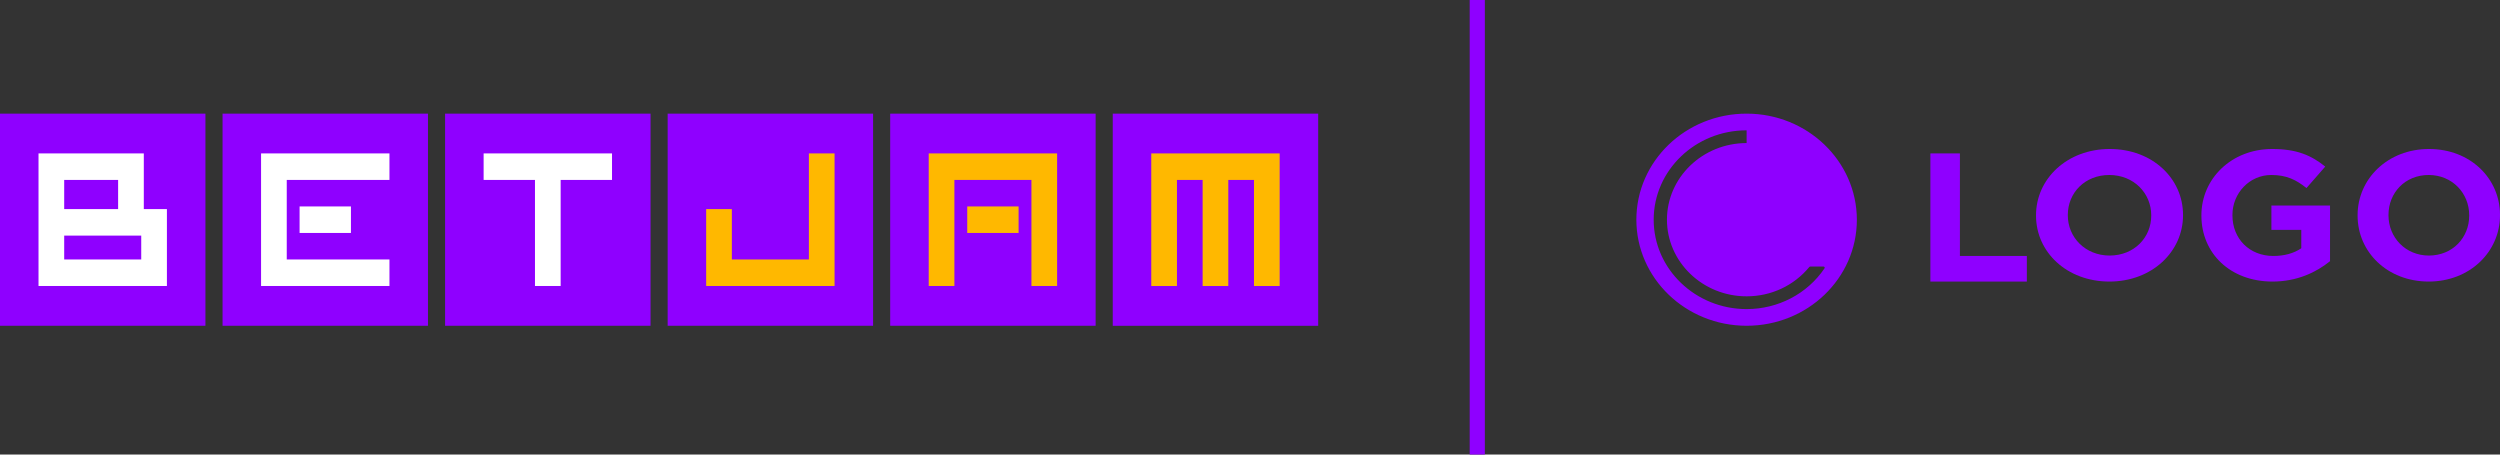 <svg width="330" height="60" viewBox="0 0 330 60" fill="none" xmlns="http://www.w3.org/2000/svg">
<rect x="0" y="0" width="330" height="60" fill="#333333" stroke="none"/>
<g clip-path="url(#clip0_4_311)">
<path d="M254.809 20.25H258.707V33.786H267.543V37.167H254.809V20.25Z" fill="#8F00FF"/>
<path d="M268.755 28.462V28.41C268.755 23.608 272.853 19.667 278.486 19.667C284.118 19.667 288.16 23.555 288.16 28.371V28.423C288.16 33.225 284.062 37.167 278.429 37.167C272.797 37.154 268.755 33.265 268.755 28.462ZM283.963 28.462V28.41C283.963 25.513 281.668 23.099 278.429 23.099C275.191 23.099 272.952 25.461 272.952 28.371V28.423C272.952 31.32 275.247 33.734 278.486 33.734C281.71 33.721 283.963 31.359 283.963 28.462Z" fill="#8F00FF"/>
<path d="M290.585 28.462V28.41C290.585 23.608 294.531 19.667 299.934 19.667C303.137 19.667 305.076 20.489 306.932 21.989L304.457 24.821C303.082 23.738 301.859 23.099 299.796 23.099C296.95 23.099 294.682 25.487 294.682 28.371V28.423C294.682 31.516 296.923 33.787 300.085 33.787C301.515 33.787 302.78 33.447 303.769 32.769V30.341H299.824V27.131H307.564V34.478C305.735 35.953 303.206 37.167 299.948 37.167C294.407 37.154 290.585 33.46 290.585 28.462Z" fill="#8F00FF"/>
<path d="M311.202 28.462V28.41C311.202 23.608 315.172 19.667 320.628 19.667C326.085 19.667 330 23.555 330 28.371V28.423C330 33.225 326.03 37.167 320.574 37.167C315.117 37.154 311.202 33.265 311.202 28.462ZM325.935 28.462V28.41C325.935 25.513 323.711 23.099 320.587 23.099C317.45 23.099 315.281 25.461 315.281 28.371V28.423C315.281 31.32 317.504 33.734 320.628 33.734C323.766 33.721 325.935 31.359 325.935 28.462Z" fill="#8F00FF"/>
<path d="M230.553 18.884C224.753 18.884 220.038 23.42 220.038 29C220.038 34.58 224.753 39.115 230.553 39.115C233.798 39.115 236.809 37.701 238.828 35.242C238.863 35.209 238.909 35.186 238.956 35.186H240.707C240.765 35.186 240.823 35.22 240.847 35.265C240.87 35.309 240.87 35.377 240.835 35.422C238.559 38.79 234.708 40.8 230.553 40.8C223.796 40.8 218.287 35.512 218.287 29C218.287 22.488 223.784 17.201 230.553 17.201V18.884ZM230.553 15C222.512 15 216 21.265 216 29C216 36.724 222.512 43 230.553 43C238.594 43 245.106 36.735 245.106 29C245.095 21.276 238.583 15 230.553 15Z" fill="#8F00FF"/>
<path d="M196 0H194V60H196V0Z" fill="#8F00FF"/>
<path d="M146.883 15H174V43.005H146.883V15Z" fill="#8F00FF"/>
<path fill-rule="evenodd" clip-rule="evenodd" d="M155.357 23.751V37.754H151.967V20.251L168.916 20.251V37.754H165.526V23.751H162.136V37.754H158.747V23.751H155.357Z" fill="#FFB800"/>
<path d="M117.506 15H144.623V43H117.506V15Z" fill="#8F00FF"/>
<path fill-rule="evenodd" clip-rule="evenodd" d="M125.98 37.75V23.75H136.149V37.75H139.539V20.25L122.591 20.25V37.75H125.98ZM134.455 30.75V27.25H127.675V30.75H134.455Z" fill="#FFB800"/>
<path d="M88.13 15H115.247V43H88.13V15Z" fill="#8F00FF"/>
<path fill-rule="evenodd" clip-rule="evenodd" d="M110.162 37.75H106.773H93.214V34.25V27.6H96.604V34.25H106.773V20.25H110.162V37.75Z" fill="#FFB800"/>
<path d="M58.753 15H85.87V43H58.753V15Z" fill="#8F00FF"/>
<path fill-rule="evenodd" clip-rule="evenodd" d="M70.617 37.75H74.006V23.75H80.786V20.25H74.006H70.617H63.838V23.75H70.617V37.75Z" fill="white"/>
<path d="M29.377 15H56.493V43H29.377V15Z" fill="#8F00FF"/>
<path fill-rule="evenodd" clip-rule="evenodd" d="M34.461 37.75L34.461 20.25H37.851H51.409V23.75H37.851V34.25H51.409V37.75H34.461ZM46.325 27.25V30.75H39.545V27.25H46.325Z" fill="white"/>
<path d="M0 15H27.117V43H0V15Z" fill="#8F00FF"/>
<path fill-rule="evenodd" clip-rule="evenodd" d="M18.643 20.25L18.982 20.25V27.6H22.032V31.1V34.25V37.75L18.643 37.75L8.474 37.75H5.084L5.084 20.25H8.474H18.643ZM8.474 34.25H18.643V31.1H15.592L8.474 31.1V34.25ZM15.592 23.75V27.6H8.474V23.75H15.592Z" fill="white"/>
</g>
<defs>
<clipPath id="clip0_4_311">
<rect width="330" height="60" fill="white"/>
</clipPath>
</defs>
</svg>
